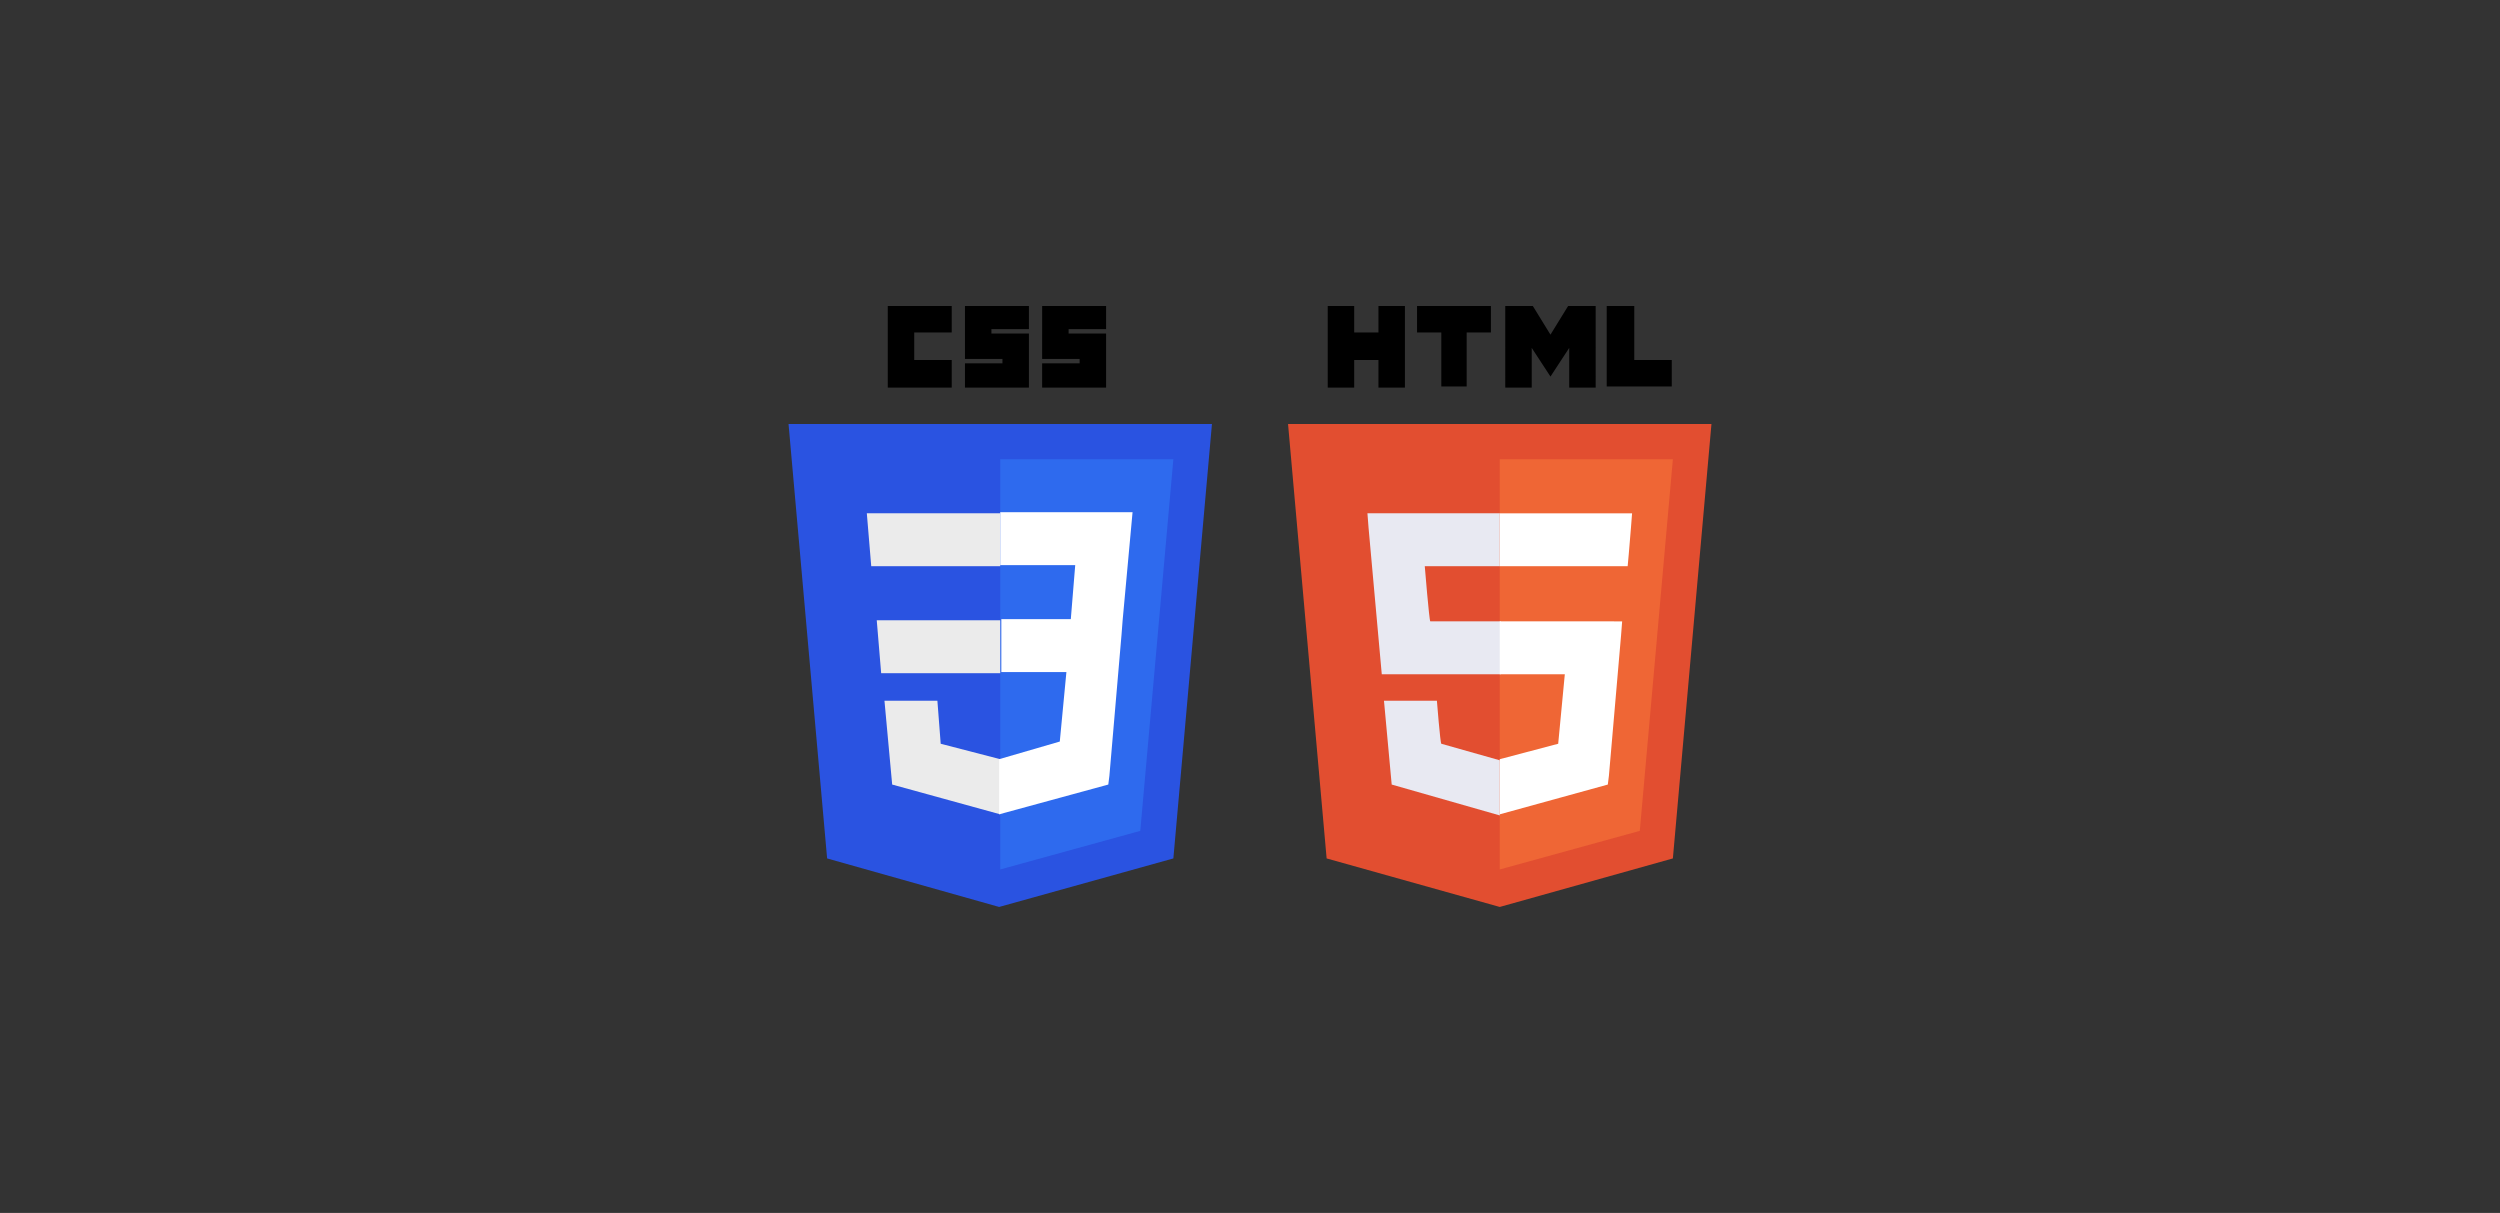 <svg id="_7-css-html" data-name="7-css-html" xmlns="http://www.w3.org/2000/svg" width="371" height="180" viewBox="0 0 371 180">
  <rect x="0" y="0" width="371" height="180" fill="#333333" stroke="none"/>
  <rect id="Rectangle_1244" data-name="Rectangle 1244" width="371" height="180" rx="10" fill="none"/>
  <g id="CSS3_HTML5" data-name="CSS3 HTML5" transform="translate(88.218 22.509)">
    <path id="Path_20100" data-name="Path 20100" d="M60.054,105.273l-25.527-7.2L28.8,33.6H91.636L85.909,98.073Z" transform="translate(0 6.809)" fill="#2a53e1" fill-rule="evenodd"/>
    <path id="Path_20101" data-name="Path 20101" d="M68.782,91.945,73.691,36.8H48V97.673Z" transform="translate(12.218 8.845)" fill="#2e6aee" fill-rule="evenodd"/>
    <path id="Path_20102" data-name="Path 20102" d="M37.373,57.573l.655,7.855H55.7V57.573ZM35.9,41.7l.655,7.855H55.7V41.7ZM55.7,78.191h0L46.864,75.9l-.491-6.382H38.518l1.145,12.436L55.7,86.373h0Z" transform="translate(4.518 11.964)" fill="#ebebeb" fill-rule="evenodd"/>
    <path id="Path_20103" data-name="Path 20103" d="M37.8,22.9h9.491v3.927H41.727v4.091h5.564v4.091H37.8Zm11.455,0h9.491v3.436H53.182v.655h5.564v8.018H49.255v-3.6h5.564v-.655H49.255Zm11.455,0H70.2v3.436H64.636v.655H70.2v8.018H60.709v-3.6h5.564v-.655H60.709Z" transform="translate(5.727 0)" fill-rule="evenodd"/>
    <path id="Path_20104" data-name="Path 20104" d="M66.227,57.636,67.7,41.6H48.064v7.855H59.191l-.655,8.018H48.227v7.855h9.655L56.9,75.636l-9,2.618v8.182l16.2-4.418.164-1.309,1.8-20.945Z" transform="translate(12.154 11.9)" fill="#fff" fill-rule="evenodd"/>
    <path id="Path_20105" data-name="Path 20105" d="M136.936,33.6l-5.727,64.473-25.691,7.2-25.691-7.2L74.1,33.6Z" transform="translate(28.827 6.809)" fill="#e24e30" fill-rule="evenodd"/>
    <path id="Path_20106" data-name="Path 20106" d="M93.3,97.673l20.782-5.727L118.991,36.8H93.3Z" transform="translate(41.045 8.845)" fill="#ef6635" fill-rule="evenodd"/>
    <path id="Path_20107" data-name="Path 20107" d="M89.809,49.555h11.127V41.7H81.3l.164,2.127,1.964,21.764H101.1V57.736H90.627C90.464,57.573,89.809,49.555,89.809,49.555Zm1.8,19.964H83.755L84.9,81.954l16.036,4.582h0V78.354h0L92.264,75.9C92.1,75.736,91.609,69.518,91.609,69.518Z" transform="translate(33.409 11.964)" fill="#e8e9f2" fill-rule="evenodd"/>
    <path id="Path_20108" data-name="Path 20108" d="M77.7,22.9h3.927v3.927h3.6V22.9h3.927V35.009H85.227V30.918h-3.6v4.091H77.7Zm16.854,3.927h-3.6V22.9h10.964v3.927h-3.6v8.018H94.554Zm9.327-3.927h4.255l2.618,4.255,2.618-4.255h4.091V35.009h-3.927V29.118l-2.782,4.255h0l-2.782-4.255v5.891h-3.927V22.9Zm15.382,0h3.927v8.018h5.564v3.927H119.1V22.9Z" transform="translate(31.118 0)" fill-rule="evenodd"/>
    <path id="Path_20109" data-name="Path 20109" d="M93.3,65.591h9.655L101.973,75.9,93.3,78.191v8.182l16.036-4.418.164-1.309,1.8-20.782.164-2.127H93.3Zm0-16.036h18.982l.164-1.8.327-3.927.164-2.127H93.3v7.855Z" transform="translate(41.045 11.964)" fill="#fff" fill-rule="evenodd"/>
  </g>
</svg>
